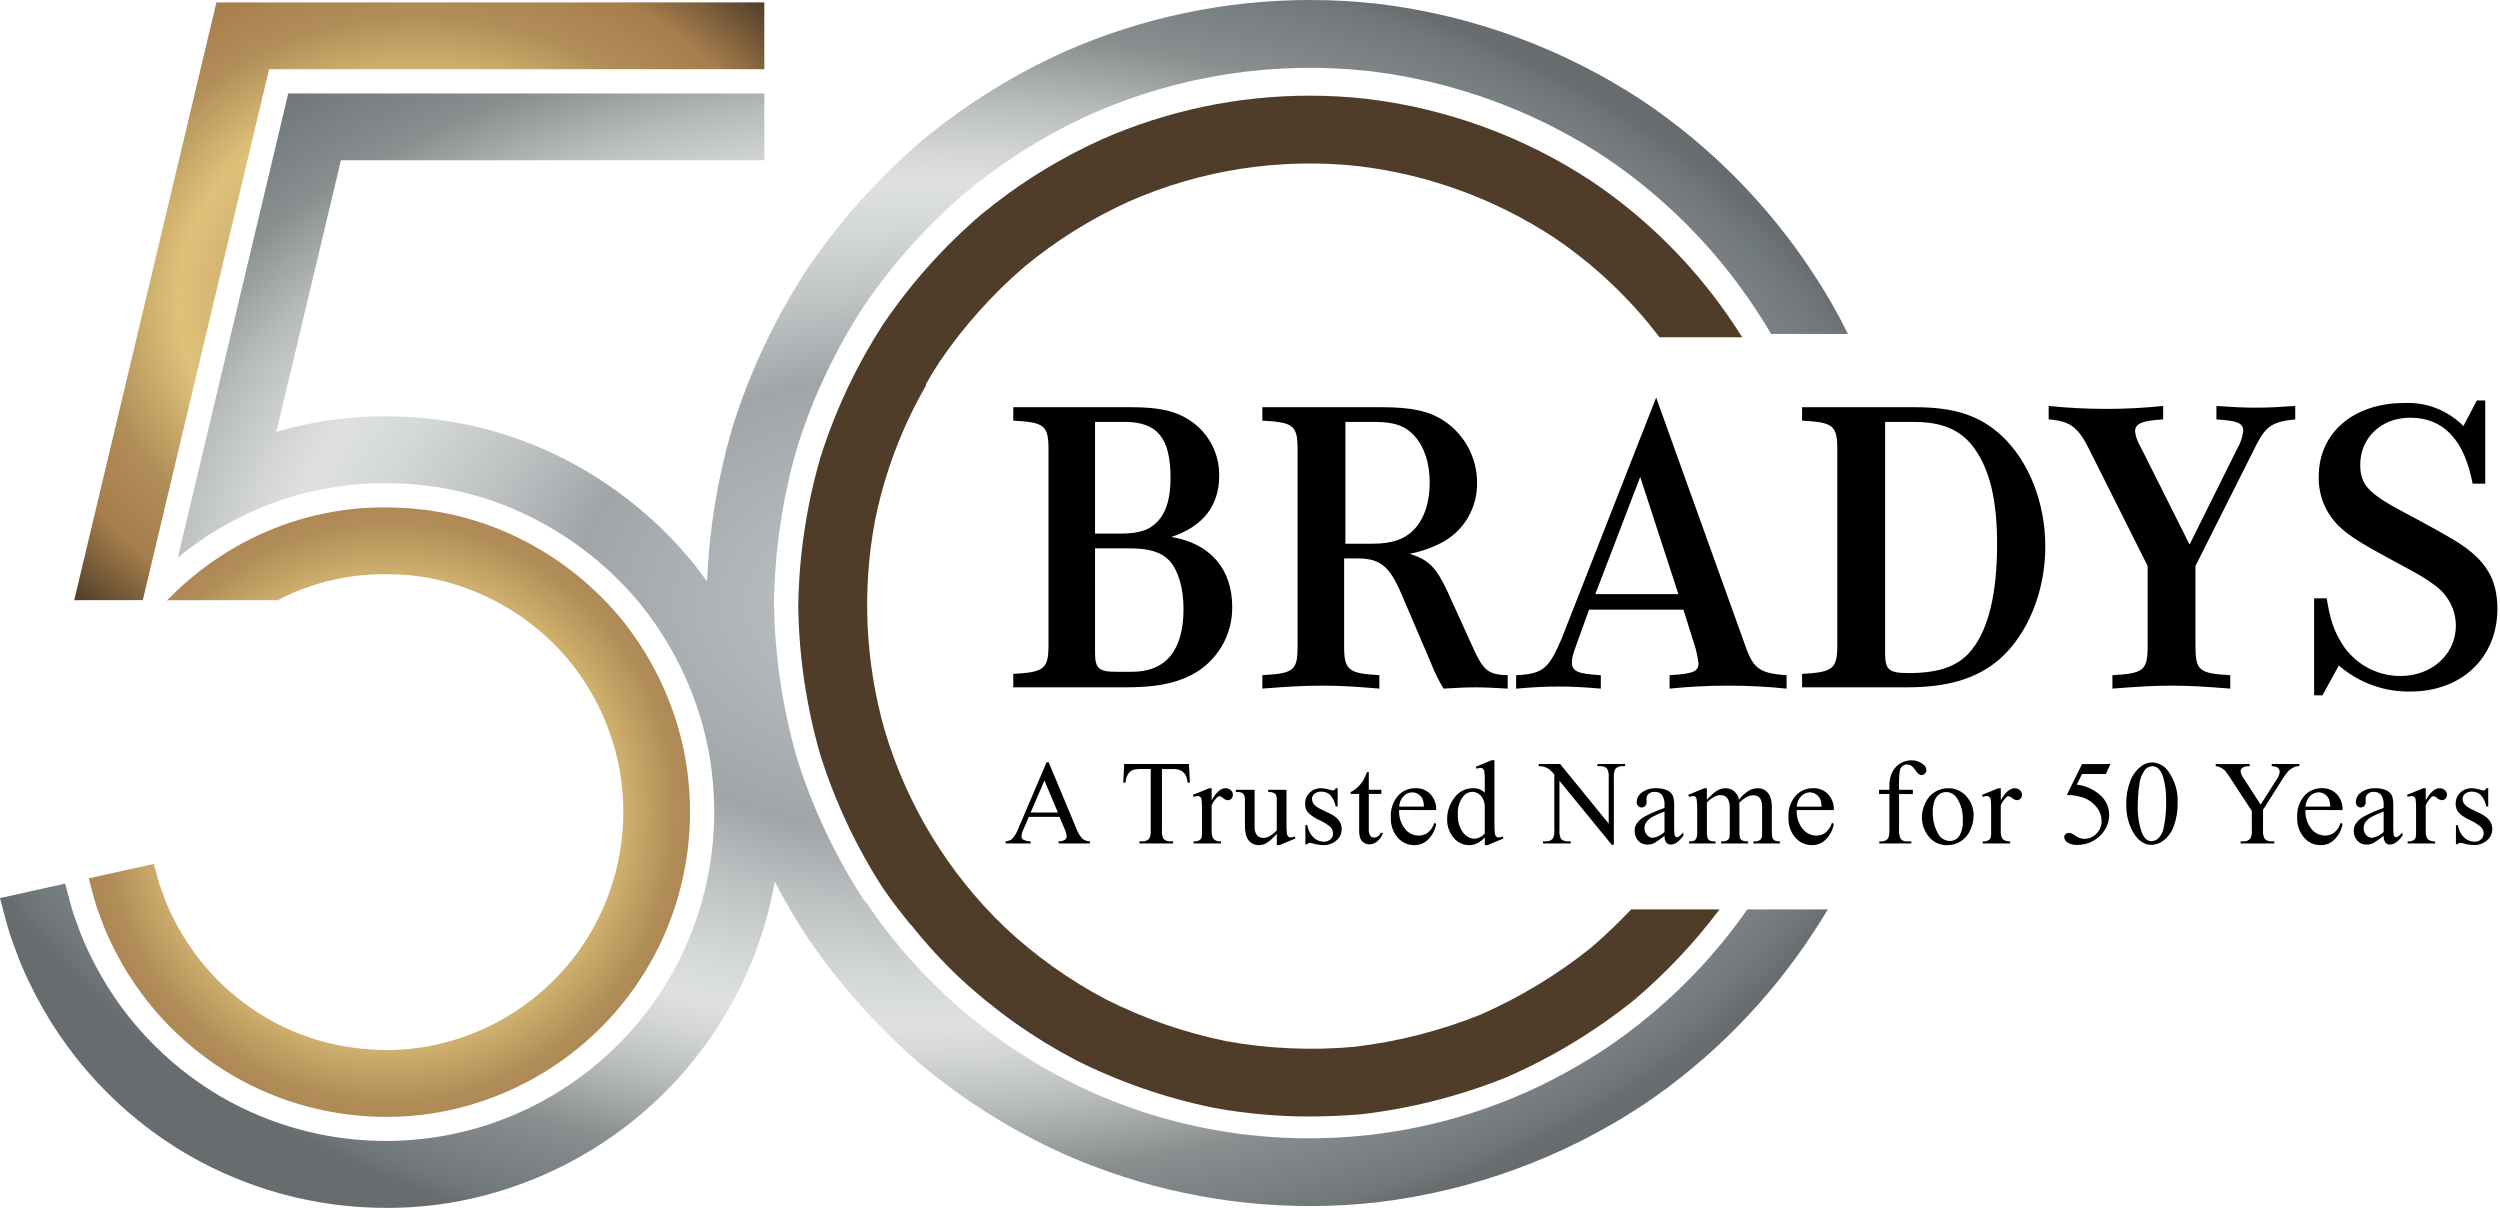 <svg width="178" height="86" viewBox="0 0 178 86" fill="none" xmlns="http://www.w3.org/2000/svg">
<g clip-path="url(#clip0_7011_31795)">
<path d="M164.765 49.507V42.599H165.661C165.9 44.095 166.169 44.903 166.766 45.859C167.211 46.557 167.824 47.131 168.55 47.528C169.276 47.925 170.09 48.133 170.917 48.131C173.155 48.131 174.858 46.576 174.858 44.543C174.853 43.987 174.719 43.441 174.464 42.948C174.21 42.454 173.844 42.027 173.395 41.702C172.768 41.224 172.439 41.014 170.588 40.027C168.139 38.711 167.184 38.114 166.497 37.426C166.037 36.97 165.676 36.424 165.434 35.822C165.193 35.22 165.077 34.575 165.094 33.927C165.094 30.817 167.572 28.694 171.185 28.694C171.963 28.656 172.74 28.783 173.466 29.066C174.191 29.35 174.849 29.783 175.395 30.338L176.351 28.514H176.948V34.435H176.052C175.455 31.296 173.962 29.741 171.603 29.741C169.543 29.741 168.049 31.176 168.049 33.089C168.049 34.495 168.617 35.123 171.095 36.439C173.066 37.485 174.29 38.173 175.007 38.621C177.007 39.907 177.814 41.253 177.814 43.346C177.814 46.815 175.275 49.237 171.632 49.237C169.76 49.274 167.94 48.614 166.526 47.383L165.362 49.506L164.765 49.507ZM154.584 48.819C153.33 48.819 152.344 48.879 150.404 49.029V48.072C152.613 47.952 152.912 47.743 152.912 46.008V40.297L148.791 32.074C147.985 30.429 147.418 29.98 145.865 29.861V28.904C147.224 29.043 148.59 29.113 149.956 29.113C151.312 29.114 152.668 29.044 154.017 28.904V29.861C152.496 29.951 152.016 30.16 152.016 30.728C152.068 31.111 152.201 31.478 152.404 31.806L155.898 38.773L159.302 31.925C159.528 31.54 159.67 31.113 159.72 30.669C159.72 30.131 159.302 29.952 157.809 29.862V28.905C159.093 28.994 159.78 29.025 160.616 29.025C161.452 29.025 162.137 28.994 163.422 28.905V29.862C161.84 30.01 161.332 30.341 160.677 31.626L156.317 40.298V46.01C156.317 47.744 156.586 47.953 158.795 48.073V49.03C156.885 48.879 155.898 48.819 154.584 48.819L154.584 48.819ZM123.054 48.819C121.658 48.818 120.263 48.888 118.874 49.029V48.072C120.546 47.983 120.934 47.803 120.934 47.235C120.891 46.871 120.821 46.511 120.725 46.157L119.859 43.408H113.142L112.276 45.8C111.979 46.638 111.918 46.817 111.918 47.146C111.918 47.803 112.336 47.984 113.978 48.073V49.03C112.575 48.91 111.828 48.881 110.962 48.881C110.097 48.881 109.38 48.911 107.947 49.03V48.073C109.858 47.984 110.276 47.624 111.201 45.441L117.919 28.307L124.309 46.099C124.847 47.623 125.355 47.953 127.206 48.073V49.03C125.826 48.889 124.441 48.818 123.054 48.819L123.054 48.819ZM113.588 42.3H119.501L116.783 33.957L113.588 42.3ZM105.049 48.939C104.393 48.939 103.825 48.969 102.781 49.028C102.428 48.448 102.129 47.838 101.885 47.204L99.733 42.18C98.897 40.266 98.24 39.758 96.598 39.758H95.702V46.008C95.702 47.712 96 47.951 98.21 48.071V49.028C96.388 48.879 95.464 48.819 94.119 48.819C92.805 48.819 91.819 48.879 89.879 49.028V48.071C92.118 47.952 92.388 47.742 92.388 46.008V32.013C92.388 30.279 92.089 30.069 89.879 29.95V28.993H98.359C100.509 28.993 101.763 29.262 102.838 29.98C103.557 30.465 104.146 31.119 104.552 31.886C104.958 32.653 105.17 33.508 105.167 34.376C105.182 35.213 104.974 36.039 104.564 36.77C104.155 37.5 103.559 38.109 102.838 38.532C102.067 38.965 101.229 39.269 100.36 39.43C101.732 39.848 102.271 40.416 103.077 42.151L104.898 46.158C105.615 47.743 105.974 48.042 107.347 48.071V49.029C106.274 48.968 105.737 48.939 105.05 48.939L105.049 48.939ZM95.793 38.712H97.704C99.077 38.712 99.974 38.414 100.631 37.755C101.377 37.008 101.795 35.811 101.795 34.376C101.795 33.001 101.436 31.864 100.75 31.086C100.123 30.339 99.287 30.04 97.883 30.04H95.793V38.712ZM128.308 48.938V47.981C130.518 47.862 130.816 47.623 130.816 45.918V32.013C130.816 30.279 130.519 30.069 128.308 29.95V28.993H136.34C139.177 28.993 140.968 29.591 142.521 31.026C144.462 32.85 145.626 35.782 145.626 38.921C145.626 42.12 144.372 45.171 142.371 46.934C140.76 48.309 138.729 48.938 135.743 48.938L128.308 48.938ZM134.22 46.486C134.22 47.712 134.488 47.922 135.922 47.922C138.101 47.922 139.505 47.413 140.401 46.247C141.595 44.752 142.193 42.21 142.193 38.742C142.193 35.632 141.685 33.449 140.551 31.894C139.625 30.608 138.281 30.04 136.251 30.04H134.22L134.22 46.486ZM72.145 48.938V47.981C74.355 47.862 74.653 47.623 74.653 45.918V32.013C74.653 30.279 74.356 30.069 72.145 29.95V28.993H80.567C82.567 28.993 83.761 29.262 84.836 30.01C85.454 30.443 85.956 31.021 86.299 31.694C86.643 32.366 86.817 33.112 86.807 33.867C86.807 36.022 85.643 37.485 83.403 38.233C86.149 38.681 87.733 40.506 87.733 43.197C87.749 44.202 87.483 45.192 86.966 46.053C86.448 46.915 85.7 47.614 84.806 48.071C83.552 48.699 82.209 48.938 80.088 48.938H72.145ZM77.967 46.486C77.967 47.592 78.236 47.832 79.488 47.832H80.593C83.012 47.832 84.266 46.308 84.266 43.346C84.266 41.88 83.908 40.655 83.281 39.937C82.684 39.309 81.847 39.04 80.355 39.04H77.966L77.967 46.486ZM77.967 37.994H79.729C81.162 37.994 81.909 37.725 82.506 37.036C83.073 36.379 83.342 35.392 83.342 34.017C83.342 31.175 82.386 30.041 80.087 30.041H77.967V37.994Z" fill="black"/>
<path d="M16.633 76.614C12.857 74.417 9.83 71.134 7.943 67.19C7.632 66.565 7.361 65.919 7.134 65.258C6.943 64.778 6.781 64.286 6.652 63.786L6.318 62.539L10.955 61.508C10.955 61.508 11.047 61.846 11.219 62.479C11.316 62.87 11.442 63.253 11.594 63.626C11.769 64.143 11.979 64.646 12.225 65.133C13.698 68.215 16.064 70.781 19.014 72.497C20.972 73.634 23.141 74.358 25.388 74.625C27.903 74.953 30.46 74.697 32.86 73.876C35.426 73.006 37.748 71.536 39.634 69.588C41.58 67.575 42.994 65.107 43.748 62.409C44.502 59.708 44.581 56.863 43.98 54.123C43.379 51.481 42.165 49.017 40.436 46.931C37.005 42.868 32.088 40.914 27.889 40.892C25.071 40.797 22.277 41.431 19.775 42.733H11.939L11.927 42.784L11.887 42.747L11.899 42.735L11.951 42.685C12.072 42.567 12.363 42.284 12.812 41.848C13.707 41.024 14.668 40.277 15.687 39.613C16.387 39.153 17.113 38.736 17.863 38.364C20.799 36.897 24.034 36.13 27.315 36.125C27.543 36.125 27.773 36.129 28.005 36.137C30.909 36.196 33.769 36.849 36.411 38.058C39.359 39.412 41.975 41.397 44.074 43.873C46.294 46.544 47.851 49.703 48.618 53.093C49.389 56.599 49.287 60.241 48.322 63.698C47.354 67.155 45.542 70.317 43.049 72.897C40.634 75.393 37.659 77.276 34.371 78.389C32.17 79.143 29.859 79.525 27.532 79.52C23.707 79.528 19.947 78.526 16.633 76.614Z" fill="url(#paint0_radial_7011_31795)"/>
<path d="M5.285 42.732L12.736 11.41L13.869 6.651L14.277 4.928L15.41 0.169H54.419V4.928H19.162L18.752 6.651L17.62 11.41L12.212 34.141L10.487 41.39L10.169 42.731L5.285 42.732Z" fill="url(#paint1_radial_7011_31795)"/>
<path d="M13.385 82.222C8.485 79.372 4.555 75.111 2.106 69.993C1.704 69.178 1.352 68.339 1.053 67.481C0.809 66.855 0.601 66.216 0.429 65.566C0.15 64.508 0 63.944 0 63.944L4.638 62.913C4.638 62.913 4.763 63.382 4.997 64.259C5.137 64.799 5.311 65.331 5.516 65.849C5.763 66.563 6.055 67.26 6.39 67.936C8.426 72.191 11.693 75.735 15.768 78.105C18.644 79.762 21.838 80.789 25.14 81.119C28.441 81.449 31.775 81.075 34.921 80.02C38.471 78.819 41.682 76.787 44.289 74.092C46.98 71.307 48.936 67.894 49.981 64.162C51.023 60.431 51.133 56.501 50.3 52.718C49.472 49.059 47.791 45.648 45.393 42.764C43.129 40.091 40.306 37.949 37.123 36.488C34.271 35.184 31.183 34.478 28.048 34.413C24.727 34.309 21.424 34.933 18.369 36.242C17.107 36.773 15.895 37.418 14.748 38.168C14.026 38.642 13.329 39.154 12.661 39.703L14.269 32.941L19.391 11.412L20.523 6.653H54.42V11.412H24.275L19.675 30.75C22.429 29.937 25.294 29.567 28.164 29.654C31.937 29.735 35.654 30.585 39.087 32.154C42.915 33.909 46.31 36.486 49.031 39.703C49.487 40.245 49.923 40.808 50.34 41.391C50.494 37.696 51.096 34.033 52.132 30.483C53.379 26.488 55.169 22.683 57.453 19.178C59.759 15.772 62.511 12.692 65.636 10.021C68.725 7.457 72.147 5.323 75.807 3.676C81.318 1.248 87.274 -0.003 93.295 0C94.879 -2.87606e-05 96.463 0.088 98.037 0.264C104.82 1.068 111.321 3.45 117.021 7.219C121.799 10.441 125.89 14.582 129.056 19.402C129.99 20.803 130.831 22.265 131.573 23.777H126.102C125.766 23.203 125.414 22.627 125.026 22.05C122.215 17.77 118.583 14.093 114.341 11.23C112.113 9.755 109.737 8.517 107.252 7.536C107.164 7.502 107.075 7.467 106.987 7.433C106.784 7.355 106.582 7.276 106.377 7.201C106.217 7.142 106.056 7.085 105.895 7.029C105.734 6.972 105.578 6.914 105.418 6.86C105.134 6.764 104.849 6.671 104.564 6.582C104.282 6.493 103.996 6.409 103.709 6.326L103.606 6.295C101.606 5.722 99.564 5.309 97.499 5.061C90.769 4.318 83.963 5.362 77.764 8.087C74.516 9.551 71.48 11.445 68.736 13.718C65.963 16.094 63.52 18.828 61.469 21.85C59.446 24.963 57.858 28.338 56.748 31.882C55.712 35.477 55.161 39.195 55.109 42.937C55.161 46.678 55.712 50.397 56.748 53.992C57.858 57.535 59.447 60.909 61.469 64.022C61.529 64.101 61.593 64.176 61.663 64.247C65.642 70.148 71.188 74.819 77.674 77.734C77.706 77.752 77.742 77.774 77.764 77.784C77.968 77.874 78.174 77.957 78.379 78.044L78.432 78.066C78.694 78.177 78.956 78.285 79.22 78.388C79.53 78.512 79.842 78.631 80.155 78.745C80.201 78.761 80.246 78.777 80.291 78.793C84.434 80.289 88.805 81.052 93.21 81.048C93.421 81.048 93.632 81.043 93.843 81.04H93.877C94.247 81.033 94.615 81.022 94.983 81.006C95.027 81.004 95.071 81.003 95.115 81.001C95.469 80.984 95.821 80.961 96.173 80.934C96.378 80.919 96.581 80.897 96.786 80.88C96.927 80.866 97.068 80.854 97.209 80.839C97.305 80.829 97.402 80.822 97.499 80.812C97.588 80.801 97.675 80.787 97.763 80.775C103.235 80.123 108.497 78.28 113.183 75.377C113.576 75.136 113.964 74.894 114.342 74.641C115.378 73.945 116.38 73.197 117.341 72.401C120.034 70.184 122.412 67.61 124.409 64.749H130.141C129.801 65.321 129.443 65.895 129.058 66.469C125.893 71.288 121.802 75.43 117.023 78.651C111.323 82.421 104.822 84.802 98.039 85.606C96.464 85.783 94.88 85.871 93.296 85.871C87.275 85.875 81.32 84.623 75.809 82.195C72.149 80.549 68.728 78.414 65.638 75.851C62.514 73.179 59.761 70.099 57.456 66.693C56.62 65.425 55.854 64.113 55.161 62.761C55.001 63.664 54.8 64.56 54.557 65.448C53.3 69.939 50.945 74.046 47.707 77.398C44.572 80.642 40.707 83.088 36.436 84.532C33.575 85.51 30.572 86.007 27.549 86.001C22.578 86.012 17.692 84.709 13.385 82.222Z" fill="url(#paint2_radial_7011_31795)"/>
<path d="M86.362 78.864C82.951 78.166 79.647 77.017 76.537 75.448C73.529 73.864 70.747 71.884 68.264 69.561C67.047 68.404 65.912 67.163 64.868 65.848C64.865 65.853 64.861 65.857 64.857 65.863C64.18 65.027 63.516 64.181 62.903 63.29C60.975 60.32 59.46 57.101 58.399 53.721C57.412 50.29 56.886 46.742 56.835 43.172C56.886 39.602 57.412 36.054 58.399 32.623C59.46 29.244 60.975 26.025 62.903 23.055C64.862 20.172 67.194 17.562 69.839 15.294C72.458 13.126 75.355 11.319 78.453 9.921C83.125 7.867 88.172 6.808 93.274 6.812C94.614 6.812 95.952 6.886 97.284 7.035C103.024 7.721 108.525 9.736 113.353 12.921C117.401 15.653 120.867 19.163 123.551 23.247C123.723 23.503 123.878 23.759 124.04 24.014H118.157C116.064 21.261 113.536 18.868 110.672 16.931C106.486 14.176 101.719 12.431 96.745 11.831C91.175 11.219 85.542 12.082 80.409 14.334C77.723 15.548 75.211 17.115 72.937 18.992C70.645 20.964 68.621 23.229 66.917 25.729C66.563 26.267 66.23 26.819 65.911 27.38L65.936 27.44C64.206 30.436 62.977 33.695 62.297 37.088C61.373 42.019 61.603 47.097 62.97 51.924C64.554 57.306 67.522 62.179 71.575 66.053C73.729 68.067 76.141 69.784 78.748 71.16C81.449 72.518 84.316 73.515 87.276 74.126C90.293 74.672 93.368 74.809 96.422 74.534C99.493 74.171 102.503 73.406 105.376 72.259C108.21 71.017 110.868 69.409 113.284 67.475C114.283 66.616 115.236 65.706 116.141 64.748H122.433C120.651 67.118 118.612 69.281 116.352 71.199C113.572 73.434 110.506 75.288 107.236 76.712C103.927 78.042 100.456 78.924 96.914 79.336C95.7 79.439 94.485 79.491 93.268 79.493C90.952 79.5 88.64 79.289 86.362 78.864Z" fill="url(#paint3_radial_7011_31795)"/>
<path d="M75.439 58.163H73.251L72.869 59.054C72.792 59.209 72.744 59.376 72.727 59.548C72.728 59.593 72.74 59.637 72.761 59.677C72.783 59.716 72.813 59.75 72.85 59.776C73.013 59.863 73.196 59.907 73.381 59.903V60.057H71.602V59.903C71.766 59.889 71.924 59.833 72.06 59.74C72.266 59.5 72.426 59.224 72.531 58.926L74.519 54.27H74.664L76.631 58.977C76.724 59.249 76.871 59.499 77.063 59.713C77.217 59.835 77.407 59.902 77.603 59.903V60.057H75.373V59.903C75.532 59.91 75.691 59.871 75.829 59.791C75.866 59.764 75.896 59.729 75.916 59.689C75.937 59.648 75.948 59.603 75.948 59.558C75.927 59.356 75.87 59.16 75.781 58.978L75.439 58.163ZM75.323 57.854L74.364 55.568L73.381 57.854L75.323 57.854ZM84.656 54.398L84.718 55.725H84.56C84.545 55.553 84.503 55.385 84.435 55.227C84.359 55.076 84.239 54.952 84.091 54.87C83.915 54.787 83.721 54.747 83.526 54.756H82.731V59.077C82.704 59.3 82.743 59.526 82.842 59.728C82.906 59.79 82.983 59.838 83.067 59.868C83.151 59.899 83.24 59.911 83.329 59.903H83.525V60.057H81.13V59.903H81.33C81.426 59.913 81.523 59.898 81.612 59.86C81.701 59.822 81.779 59.762 81.839 59.686C81.919 59.493 81.951 59.284 81.931 59.077V54.754H81.251C81.062 54.745 80.872 54.765 80.689 54.812C80.536 54.872 80.406 54.978 80.318 55.117C80.205 55.3 80.141 55.511 80.135 55.726H79.976L80.043 54.399L84.656 54.398ZM86.27 56.121V56.981C86.59 56.408 86.917 56.121 87.253 56.121C87.393 56.117 87.529 56.167 87.632 56.261C87.679 56.301 87.716 56.351 87.742 56.407C87.767 56.462 87.781 56.523 87.781 56.584C87.782 56.636 87.774 56.686 87.756 56.734C87.737 56.782 87.71 56.825 87.674 56.862C87.641 56.898 87.601 56.926 87.556 56.946C87.512 56.965 87.463 56.974 87.415 56.974C87.293 56.963 87.177 56.913 87.087 56.83C87.013 56.757 86.92 56.707 86.819 56.686C86.756 56.692 86.698 56.722 86.656 56.77C86.496 56.934 86.365 57.124 86.269 57.333V59.166C86.26 59.33 86.287 59.493 86.348 59.646C86.39 59.727 86.458 59.793 86.54 59.833C86.664 59.89 86.8 59.915 86.936 59.908V60.057H84.982V59.909C85.132 59.919 85.282 59.887 85.416 59.817C85.489 59.767 85.541 59.691 85.561 59.604C85.581 59.47 85.588 59.335 85.582 59.2V57.717C85.59 57.451 85.581 57.186 85.555 56.922C85.544 56.85 85.509 56.784 85.455 56.736C85.403 56.696 85.339 56.674 85.274 56.676C85.174 56.679 85.075 56.7 84.982 56.739L84.941 56.59L86.095 56.123L86.27 56.121ZM91.597 56.233V58.549C91.588 58.82 91.599 59.091 91.628 59.36C91.638 59.438 91.673 59.511 91.728 59.567C91.773 59.605 91.83 59.626 91.888 59.625C91.989 59.622 92.089 59.598 92.18 59.554L92.238 59.7L91.097 60.174H90.909V59.365C90.693 59.624 90.441 59.85 90.16 60.037C89.993 60.127 89.805 60.175 89.614 60.175C89.413 60.179 89.216 60.113 89.058 59.989C88.902 59.867 88.788 59.7 88.731 59.511C88.66 59.241 88.63 58.963 88.639 58.684V56.978C88.648 56.85 88.628 56.721 88.58 56.602C88.54 56.532 88.48 56.476 88.407 56.441C88.274 56.395 88.133 56.378 87.993 56.389V56.235H89.328V58.794C89.296 59.043 89.362 59.295 89.514 59.495C89.636 59.606 89.797 59.666 89.962 59.662C90.104 59.656 90.243 59.618 90.368 59.551C90.569 59.437 90.751 59.291 90.907 59.121V56.953C90.926 56.797 90.885 56.639 90.791 56.513C90.645 56.417 90.471 56.373 90.297 56.39V56.235L91.597 56.233ZM95.24 56.121V57.422H95.103C95.047 57.111 94.907 56.822 94.696 56.587C94.522 56.436 94.296 56.356 94.066 56.364C93.895 56.356 93.727 56.411 93.595 56.519C93.541 56.559 93.497 56.611 93.466 56.67C93.435 56.729 93.418 56.794 93.415 56.861C93.412 57.006 93.459 57.148 93.549 57.262C93.695 57.419 93.874 57.543 94.074 57.625L94.682 57.922C95.246 58.197 95.528 58.56 95.528 59.011C95.533 59.173 95.5 59.334 95.432 59.48C95.363 59.627 95.261 59.755 95.134 59.855C94.887 60.062 94.575 60.175 94.253 60.174C93.982 60.168 93.713 60.126 93.453 60.049C93.38 60.025 93.305 60.011 93.228 60.007C93.195 60.009 93.164 60.02 93.138 60.039C93.111 60.058 93.091 60.085 93.08 60.116H92.942V58.751H93.08C93.129 59.086 93.285 59.395 93.525 59.632C93.724 59.822 93.988 59.928 94.263 59.929C94.434 59.936 94.602 59.875 94.73 59.76C94.788 59.709 94.834 59.646 94.865 59.576C94.896 59.505 94.912 59.429 94.911 59.352C94.913 59.261 94.896 59.172 94.861 59.089C94.826 59.005 94.774 58.93 94.709 58.868C94.463 58.667 94.192 58.501 93.903 58.372C93.605 58.246 93.336 58.061 93.111 57.828C92.982 57.655 92.915 57.443 92.924 57.227C92.92 57.081 92.947 56.935 93.003 56.799C93.058 56.663 93.141 56.54 93.247 56.438C93.358 56.332 93.489 56.249 93.632 56.195C93.776 56.14 93.929 56.115 94.082 56.121C94.268 56.127 94.451 56.159 94.628 56.217C94.72 56.248 94.815 56.269 94.911 56.279C94.948 56.282 94.985 56.271 95.016 56.25C95.053 56.213 95.083 56.169 95.103 56.121L95.24 56.121ZM97.459 54.978V56.234H98.349V56.528H97.459V59.006C97.441 59.18 97.478 59.355 97.565 59.507C97.597 59.548 97.639 59.581 97.686 59.604C97.734 59.626 97.785 59.637 97.838 59.636C97.933 59.635 98.026 59.605 98.105 59.551C98.195 59.488 98.265 59.401 98.305 59.298H98.467C98.392 59.539 98.248 59.753 98.055 59.914C97.9 60.042 97.707 60.115 97.506 60.12C97.374 60.119 97.245 60.082 97.131 60.014C97.01 59.944 96.915 59.837 96.86 59.709C96.792 59.513 96.762 59.305 96.773 59.098V56.528H96.167V56.39C96.34 56.315 96.499 56.21 96.635 56.079C96.801 55.926 96.945 55.751 97.062 55.559C97.165 55.372 97.254 55.178 97.329 54.979L97.459 54.978ZM99.619 57.674C99.588 58.155 99.735 58.63 100.031 59.009C100.148 59.158 100.296 59.279 100.466 59.363C100.635 59.446 100.822 59.491 101.01 59.492C101.244 59.498 101.473 59.426 101.662 59.288C101.88 59.101 102.041 58.856 102.126 58.582L102.255 58.665C102.193 59.055 102.016 59.417 101.747 59.706C101.616 59.856 101.455 59.976 101.273 60.057C101.091 60.138 100.893 60.178 100.694 60.174C100.471 60.176 100.25 60.128 100.046 60.036C99.843 59.943 99.662 59.807 99.517 59.638C99.175 59.238 99 58.722 99.027 58.196C98.993 57.641 99.173 57.094 99.529 56.667C99.687 56.489 99.882 56.348 100.099 56.254C100.317 56.159 100.553 56.113 100.79 56.118C100.986 56.112 101.181 56.146 101.362 56.219C101.543 56.292 101.708 56.402 101.845 56.542C101.985 56.694 102.094 56.872 102.164 57.067C102.235 57.261 102.266 57.468 102.255 57.675L99.619 57.674ZM99.619 57.432H101.386C101.384 57.256 101.355 57.081 101.298 56.914C101.233 56.764 101.125 56.636 100.987 56.547C100.86 56.462 100.71 56.417 100.556 56.416C100.44 56.417 100.326 56.441 100.219 56.487C100.113 56.534 100.017 56.601 99.938 56.685C99.745 56.888 99.632 57.153 99.619 57.433V57.432ZM105.716 59.627C105.561 59.799 105.376 59.941 105.171 60.047C104.991 60.132 104.794 60.176 104.596 60.175C104.386 60.173 104.18 60.125 103.991 60.035C103.803 59.944 103.636 59.813 103.504 59.651C103.184 59.278 103.017 58.797 103.037 58.305C103.036 57.76 103.218 57.23 103.554 56.801C103.703 56.587 103.902 56.413 104.134 56.294C104.366 56.176 104.623 56.115 104.883 56.119C105.036 56.114 105.189 56.14 105.332 56.195C105.476 56.25 105.606 56.334 105.716 56.44V55.734C105.725 55.466 105.714 55.197 105.685 54.929C105.676 54.852 105.642 54.78 105.587 54.725C105.54 54.688 105.481 54.669 105.421 54.671C105.322 54.676 105.225 54.699 105.133 54.737L105.079 54.591L106.217 54.124H106.404V58.543C106.395 58.816 106.406 59.09 106.435 59.363C106.445 59.441 106.48 59.513 106.535 59.569C106.58 59.608 106.637 59.628 106.696 59.627C106.799 59.621 106.9 59.597 106.996 59.557L107.042 59.703L105.908 60.174H105.716V59.627ZM105.716 59.336V57.366C105.703 57.185 105.652 57.009 105.568 56.849C105.493 56.702 105.378 56.58 105.237 56.496C105.116 56.422 104.977 56.38 104.835 56.377C104.708 56.38 104.584 56.411 104.47 56.468C104.357 56.525 104.258 56.607 104.18 56.707C103.903 57.069 103.768 57.521 103.8 57.977C103.769 58.437 103.899 58.893 104.166 59.268C104.259 59.401 104.381 59.51 104.522 59.588C104.664 59.666 104.821 59.71 104.983 59.717C105.125 59.708 105.264 59.67 105.39 59.604C105.516 59.539 105.628 59.447 105.716 59.336ZM109.553 54.399H111.085L114.54 58.642V55.38C114.567 55.156 114.526 54.929 114.423 54.728C114.359 54.666 114.283 54.617 114.199 54.587C114.114 54.557 114.025 54.545 113.936 54.553H113.74V54.399H115.706V54.553H115.506C115.41 54.544 115.313 54.559 115.224 54.596C115.135 54.634 115.057 54.694 114.998 54.77C114.918 54.963 114.886 55.172 114.906 55.38V60.149H114.758L111.033 55.592V59.077C111.006 59.3 111.045 59.526 111.144 59.727C111.208 59.79 111.285 59.838 111.369 59.868C111.453 59.898 111.542 59.91 111.632 59.903H111.831V60.057H109.865V59.903H110.061C110.158 59.913 110.256 59.898 110.346 59.86C110.435 59.822 110.514 59.762 110.574 59.686C110.655 59.493 110.686 59.284 110.666 59.077V55.142C110.555 55.003 110.43 54.875 110.293 54.762C110.178 54.687 110.053 54.629 109.92 54.591C109.801 54.562 109.677 54.549 109.554 54.554L109.553 54.399ZM118.513 59.506C118.281 59.699 118.034 59.875 117.776 60.032C117.626 60.102 117.462 60.137 117.297 60.137C117.175 60.14 117.054 60.118 116.941 60.071C116.829 60.025 116.728 59.954 116.644 59.865C116.468 59.671 116.376 59.414 116.388 59.152C116.384 58.982 116.427 58.815 116.513 58.669C116.664 58.445 116.868 58.262 117.107 58.135C117.558 57.893 118.028 57.689 118.513 57.526V57.377C118.541 57.103 118.477 56.827 118.331 56.593C118.265 56.52 118.183 56.463 118.092 56.426C118.001 56.389 117.902 56.373 117.804 56.38C117.652 56.372 117.503 56.423 117.387 56.522C117.339 56.561 117.299 56.611 117.272 56.667C117.245 56.723 117.23 56.785 117.229 56.847L117.237 57.089C117.244 57.197 117.209 57.304 117.139 57.386C117.106 57.421 117.067 57.448 117.022 57.466C116.978 57.484 116.931 57.493 116.883 57.491C116.835 57.492 116.788 57.483 116.745 57.464C116.701 57.446 116.662 57.418 116.631 57.382C116.562 57.299 116.527 57.193 116.533 57.085C116.54 56.954 116.576 56.827 116.64 56.713C116.703 56.598 116.792 56.5 116.9 56.426C117.197 56.209 117.561 56.102 117.929 56.125C118.216 56.114 118.502 56.173 118.762 56.296C118.927 56.384 119.056 56.527 119.125 56.701C119.189 56.94 119.214 57.188 119.199 57.435V58.733C119.193 58.956 119.2 59.18 119.22 59.402C119.224 59.463 119.248 59.521 119.288 59.567C119.319 59.594 119.358 59.609 119.399 59.609C119.44 59.609 119.48 59.599 119.516 59.579C119.637 59.488 119.75 59.386 119.854 59.275V59.508C119.544 59.924 119.247 60.132 118.964 60.132C118.902 60.134 118.841 60.123 118.785 60.098C118.729 60.074 118.679 60.037 118.639 59.99C118.545 59.847 118.501 59.677 118.514 59.507L118.513 59.506ZM118.513 59.235V57.779C118.236 57.883 117.965 58.001 117.701 58.134C117.518 58.226 117.357 58.357 117.23 58.518C117.138 58.645 117.088 58.798 117.088 58.956C117.082 59.139 117.146 59.317 117.268 59.454C117.318 59.516 117.381 59.565 117.452 59.599C117.523 59.633 117.601 59.651 117.68 59.652C117.995 59.605 118.287 59.459 118.514 59.236L118.513 59.235ZM121.528 56.936C121.806 56.658 121.97 56.498 122.02 56.456C122.14 56.353 122.277 56.27 122.424 56.21C122.56 56.153 122.705 56.123 122.853 56.122C123.077 56.117 123.295 56.191 123.469 56.331C123.651 56.486 123.773 56.7 123.815 56.936C124.017 56.676 124.262 56.454 124.54 56.279C124.727 56.177 124.936 56.123 125.149 56.122C125.34 56.119 125.528 56.173 125.688 56.279C125.862 56.406 125.993 56.585 126.061 56.79C126.134 57.036 126.165 57.293 126.153 57.549V59.194C126.143 59.36 126.162 59.526 126.207 59.686C126.241 59.753 126.295 59.808 126.362 59.842C126.477 59.893 126.602 59.916 126.728 59.907V60.057H124.845V59.909H124.924C125.058 59.917 125.192 59.883 125.307 59.813C125.377 59.76 125.425 59.685 125.445 59.6C125.461 59.466 125.466 59.331 125.461 59.195V57.549C125.478 57.324 125.44 57.098 125.35 56.89C125.296 56.803 125.219 56.731 125.128 56.684C125.036 56.637 124.933 56.616 124.831 56.623C124.676 56.625 124.523 56.663 124.386 56.735C124.187 56.845 124.006 56.984 123.846 57.145L123.838 57.192L123.846 57.371V59.195C123.835 59.359 123.85 59.523 123.89 59.683C123.925 59.753 123.983 59.81 124.055 59.843C124.186 59.896 124.327 59.918 124.467 59.908V60.057H122.538V59.909C122.687 59.921 122.837 59.896 122.973 59.834C123.054 59.782 123.113 59.702 123.138 59.609C123.158 59.473 123.165 59.334 123.159 59.196V57.549C123.177 57.317 123.129 57.084 123.021 56.878C122.966 56.793 122.89 56.723 122.8 56.677C122.71 56.63 122.61 56.607 122.509 56.611C122.353 56.612 122.199 56.654 122.064 56.732C121.86 56.833 121.679 56.973 121.531 57.145V59.194C121.519 59.358 121.537 59.523 121.582 59.682C121.614 59.754 121.668 59.813 121.737 59.851C121.869 59.899 122.009 59.919 122.149 59.909V60.057H120.262V59.909C120.387 59.917 120.512 59.898 120.628 59.852C120.7 59.812 120.756 59.749 120.787 59.673C120.833 59.518 120.851 59.356 120.841 59.195V57.733C120.849 57.462 120.837 57.19 120.804 56.92C120.795 56.848 120.762 56.781 120.712 56.73C120.663 56.693 120.603 56.674 120.541 56.678C120.445 56.682 120.351 56.703 120.262 56.74L120.2 56.592L121.35 56.124H121.529L121.528 56.936ZM127.929 57.675C127.899 58.155 128.046 58.631 128.342 59.01C128.459 59.159 128.607 59.28 128.777 59.363C128.946 59.447 129.132 59.491 129.321 59.493C129.555 59.498 129.785 59.425 129.973 59.286C130.192 59.1 130.353 58.855 130.438 58.581L130.567 58.664C130.504 59.054 130.327 59.416 130.059 59.704C129.928 59.855 129.766 59.976 129.584 60.057C129.402 60.138 129.205 60.178 129.005 60.174C128.782 60.176 128.561 60.128 128.358 60.036C128.155 59.943 127.974 59.807 127.828 59.638C127.486 59.238 127.311 58.722 127.338 58.196C127.305 57.641 127.484 57.094 127.84 56.667C127.998 56.489 128.193 56.348 128.411 56.254C128.629 56.159 128.864 56.113 129.102 56.118C129.297 56.112 129.492 56.146 129.673 56.219C129.855 56.292 130.019 56.402 130.156 56.542C130.296 56.694 130.405 56.872 130.476 57.066C130.547 57.261 130.578 57.468 130.568 57.675H127.929ZM127.929 57.433H129.696C129.695 57.257 129.665 57.082 129.609 56.915C129.544 56.765 129.436 56.637 129.298 56.548C129.171 56.462 129.021 56.416 128.867 56.415C128.751 56.415 128.636 56.44 128.53 56.486C128.424 56.532 128.328 56.599 128.248 56.684C128.056 56.887 127.942 57.153 127.929 57.433ZM135.212 56.535V59.047C135.186 59.279 135.227 59.514 135.329 59.723C135.379 59.783 135.443 59.831 135.514 59.863C135.586 59.895 135.664 59.91 135.742 59.907H136.088V60.057H133.809V59.909H133.979C134.086 59.91 134.192 59.881 134.283 59.825C134.371 59.775 134.438 59.695 134.473 59.6C134.517 59.42 134.535 59.234 134.525 59.049V56.535H133.783V56.235H134.525V55.984C134.515 55.652 134.578 55.322 134.708 55.017C134.829 54.753 135.024 54.531 135.268 54.376C135.521 54.213 135.816 54.128 136.116 54.132C136.409 54.132 136.692 54.232 136.92 54.416C136.991 54.462 137.05 54.524 137.092 54.597C137.134 54.67 137.158 54.753 137.162 54.837C137.16 54.882 137.15 54.925 137.131 54.966C137.113 55.007 137.086 55.043 137.053 55.073C137.024 55.107 136.988 55.134 136.948 55.153C136.908 55.172 136.865 55.183 136.82 55.184C136.747 55.182 136.677 55.158 136.618 55.116C136.514 55.033 136.426 54.932 136.358 54.819C136.285 54.698 136.189 54.594 136.075 54.512C135.988 54.459 135.889 54.432 135.787 54.433C135.67 54.429 135.556 54.465 135.462 54.535C135.365 54.617 135.297 54.728 135.27 54.852C135.217 55.219 135.197 55.59 135.212 55.96V56.236H136.195V56.536L135.212 56.535ZM138.685 56.122C138.953 56.114 139.218 56.169 139.46 56.284C139.702 56.399 139.913 56.569 140.077 56.781C140.371 57.148 140.528 57.605 140.522 58.075C140.518 58.435 140.434 58.791 140.276 59.115C140.134 59.441 139.899 59.717 139.6 59.909C139.312 60.087 138.978 60.18 138.639 60.176C138.372 60.184 138.107 60.125 137.867 60.005C137.628 59.885 137.422 59.707 137.269 59.487C136.987 59.113 136.836 58.656 136.839 58.187C136.842 57.823 136.931 57.465 137.099 57.142C137.247 56.824 137.485 56.557 137.784 56.374C138.057 56.21 138.368 56.123 138.686 56.123L138.685 56.122ZM138.556 56.394C138.398 56.396 138.245 56.442 138.111 56.525C137.944 56.635 137.817 56.797 137.751 56.986C137.65 57.257 137.603 57.545 137.613 57.833C137.6 58.334 137.715 58.829 137.947 59.273C138.019 59.447 138.14 59.596 138.295 59.703C138.449 59.81 138.631 59.871 138.819 59.878C138.949 59.88 139.077 59.85 139.193 59.792C139.309 59.734 139.41 59.649 139.487 59.544C139.693 59.199 139.785 58.797 139.749 58.396C139.781 57.829 139.628 57.266 139.312 56.794C139.229 56.67 139.116 56.569 138.984 56.499C138.853 56.429 138.706 56.393 138.556 56.394L138.556 56.394ZM142.458 56.122V56.982C142.778 56.409 143.105 56.122 143.441 56.122C143.581 56.117 143.717 56.167 143.82 56.262C143.867 56.302 143.904 56.352 143.93 56.407C143.955 56.463 143.968 56.524 143.969 56.585C143.97 56.636 143.961 56.687 143.942 56.734C143.924 56.781 143.896 56.824 143.86 56.861C143.827 56.896 143.787 56.925 143.742 56.944C143.698 56.963 143.649 56.973 143.601 56.972C143.479 56.962 143.364 56.911 143.273 56.828C143.2 56.755 143.106 56.706 143.005 56.684C142.942 56.691 142.884 56.721 142.842 56.768C142.682 56.932 142.551 57.123 142.455 57.331V59.166C142.446 59.33 142.473 59.493 142.534 59.646C142.576 59.727 142.644 59.793 142.726 59.833C142.85 59.89 142.986 59.915 143.122 59.908V60.057H141.168V59.909C141.318 59.919 141.468 59.887 141.601 59.817C141.674 59.767 141.726 59.691 141.747 59.604C141.766 59.47 141.773 59.335 141.768 59.2V57.717C141.776 57.451 141.767 57.186 141.74 56.922C141.73 56.85 141.694 56.784 141.64 56.736C141.588 56.696 141.524 56.675 141.459 56.678C141.359 56.681 141.26 56.702 141.167 56.74L141.126 56.592L142.28 56.124L142.458 56.122ZM150.264 54.399L149.939 55.108H148.239L147.868 55.868C148.527 55.939 149.143 56.228 149.619 56.69C149.796 56.863 149.936 57.071 150.032 57.301C150.127 57.53 150.175 57.776 150.173 58.025C150.175 58.311 150.113 58.593 149.991 58.851C149.879 59.093 149.725 59.312 149.535 59.498C149.355 59.674 149.149 59.819 148.923 59.928C148.616 60.078 148.28 60.157 147.939 60.158C147.681 60.178 147.423 60.117 147.201 59.983C147.135 59.943 147.079 59.887 147.039 59.821C146.999 59.754 146.975 59.679 146.97 59.601C146.971 59.562 146.979 59.523 146.996 59.487C147.012 59.452 147.036 59.42 147.066 59.395C147.132 59.334 147.218 59.302 147.308 59.305C147.372 59.304 147.437 59.315 147.497 59.339C147.595 59.387 147.687 59.444 147.774 59.509C147.958 59.646 148.179 59.721 148.408 59.726C148.568 59.727 148.727 59.694 148.874 59.63C149.021 59.567 149.154 59.474 149.264 59.357C149.383 59.241 149.478 59.101 149.541 58.947C149.605 58.792 149.636 58.627 149.634 58.46C149.632 58.113 149.517 57.776 149.305 57.502C149.07 57.195 148.756 56.957 148.396 56.816C147.999 56.673 147.581 56.6 147.159 56.599L148.242 54.4L150.264 54.399ZM151.391 57.26C151.377 56.69 151.477 56.124 151.683 55.593C151.838 55.18 152.107 54.819 152.458 54.552C152.681 54.381 152.952 54.286 153.233 54.281C153.466 54.291 153.693 54.357 153.896 54.472C154.099 54.588 154.272 54.75 154.4 54.945C154.861 55.593 155.089 56.379 155.046 57.174C155.061 57.745 154.964 58.312 154.762 58.846C154.621 59.241 154.37 59.588 154.04 59.846C153.796 60.035 153.5 60.144 153.192 60.157C152.653 60.157 152.204 59.838 151.846 59.201C151.529 58.605 151.373 57.937 151.393 57.262L151.391 57.26ZM152.207 57.364C152.187 58.012 152.284 58.658 152.495 59.271C152.653 59.686 152.889 59.893 153.203 59.893C153.378 59.883 153.543 59.811 153.67 59.69C153.858 59.507 153.986 59.27 154.037 59.012C154.184 58.348 154.248 57.668 154.228 56.988C154.241 56.443 154.174 55.899 154.028 55.374C153.965 55.115 153.831 54.88 153.641 54.693C153.524 54.6 153.378 54.551 153.229 54.555C153.131 54.557 153.035 54.581 152.948 54.626C152.86 54.669 152.784 54.733 152.724 54.81C152.49 55.128 152.348 55.505 152.316 55.899C152.245 56.385 152.209 56.875 152.209 57.366L152.207 57.364ZM161.744 54.398H163.715V54.552H163.607C163.496 54.563 163.388 54.596 163.29 54.648C163.147 54.715 163.019 54.808 162.911 54.923C162.752 55.104 162.611 55.3 162.49 55.507L161.128 57.656V59.075C161.101 59.3 161.142 59.527 161.247 59.728C161.313 59.791 161.391 59.839 161.478 59.87C161.564 59.9 161.656 59.911 161.747 59.903H161.93V60.057H159.53V59.903H159.73C159.826 59.912 159.923 59.898 160.012 59.86C160.101 59.822 160.178 59.762 160.238 59.686C160.318 59.493 160.35 59.284 160.33 59.077V57.739L158.78 55.369C158.667 55.188 158.542 55.014 158.407 54.849C158.286 54.743 158.149 54.659 158.001 54.598C157.924 54.566 157.842 54.552 157.759 54.556V54.402H160.176V54.556H160.051C159.925 54.555 159.801 54.587 159.69 54.648C159.64 54.674 159.597 54.713 159.568 54.762C159.539 54.811 159.524 54.867 159.526 54.924C159.568 55.122 159.655 55.307 159.78 55.466L160.959 57.29L162.067 55.546C162.198 55.375 162.284 55.174 162.317 54.962C162.318 54.887 162.297 54.815 162.257 54.753C162.214 54.689 162.154 54.639 162.084 54.609C161.976 54.569 161.861 54.551 161.746 54.557L161.744 54.398ZM164.15 57.673C164.12 58.154 164.267 58.629 164.563 59.008C164.68 59.157 164.828 59.278 164.998 59.362C165.167 59.446 165.353 59.49 165.542 59.492C165.776 59.497 166.006 59.424 166.194 59.285C166.413 59.098 166.574 58.853 166.659 58.579L166.788 58.663C166.725 59.052 166.548 59.414 166.28 59.703C166.15 59.854 165.988 59.974 165.806 60.056C165.624 60.137 165.427 60.178 165.227 60.174C165.004 60.176 164.783 60.128 164.58 60.036C164.377 59.943 164.196 59.807 164.05 59.638C163.709 59.238 163.533 58.722 163.561 58.196C163.527 57.641 163.706 57.094 164.063 56.667C164.22 56.489 164.415 56.348 164.633 56.254C164.851 56.159 165.087 56.113 165.324 56.118C165.519 56.112 165.714 56.146 165.895 56.219C166.077 56.292 166.241 56.402 166.378 56.542C166.519 56.694 166.628 56.872 166.699 57.066C166.769 57.261 166.801 57.468 166.791 57.675L164.15 57.673ZM164.15 57.431H165.917C165.916 57.255 165.886 57.08 165.83 56.914C165.765 56.763 165.657 56.636 165.519 56.547C165.392 56.461 165.242 56.414 165.088 56.413C164.972 56.414 164.857 56.438 164.751 56.484C164.645 56.531 164.549 56.598 164.469 56.682C164.277 56.886 164.164 57.153 164.152 57.433L164.15 57.431ZM169.716 59.505C169.483 59.698 169.236 59.874 168.978 60.031C168.828 60.101 168.664 60.136 168.499 60.136C168.377 60.139 168.256 60.117 168.143 60.07C168.031 60.023 167.93 59.953 167.846 59.864C167.67 59.67 167.578 59.413 167.59 59.151C167.586 58.981 167.629 58.814 167.715 58.668C167.867 58.444 168.07 58.261 168.309 58.134C168.76 57.892 169.23 57.688 169.715 57.525V57.376C169.743 57.102 169.679 56.826 169.533 56.592C169.467 56.519 169.385 56.462 169.294 56.425C169.203 56.388 169.104 56.372 169.006 56.379C168.854 56.371 168.705 56.422 168.59 56.521C168.541 56.56 168.502 56.609 168.474 56.666C168.447 56.722 168.432 56.783 168.431 56.846L168.439 57.088C168.447 57.196 168.411 57.303 168.341 57.385C168.309 57.42 168.269 57.447 168.225 57.465C168.18 57.483 168.133 57.492 168.085 57.49C168.038 57.491 167.991 57.482 167.947 57.463C167.904 57.445 167.865 57.416 167.833 57.381C167.764 57.298 167.729 57.192 167.735 57.084C167.742 56.953 167.778 56.826 167.842 56.712C167.905 56.597 167.994 56.499 168.102 56.425C168.399 56.208 168.763 56.101 169.131 56.124C169.418 56.113 169.704 56.172 169.964 56.295C170.129 56.383 170.258 56.526 170.327 56.7C170.391 56.939 170.416 57.187 170.401 57.434V58.732C170.395 58.955 170.402 59.178 170.422 59.401C170.426 59.462 170.45 59.52 170.49 59.566C170.521 59.593 170.561 59.608 170.602 59.608C170.642 59.608 170.683 59.598 170.718 59.578C170.839 59.487 170.952 59.385 171.056 59.273V59.507C170.746 59.923 170.45 60.132 170.167 60.132C170.105 60.134 170.044 60.123 169.988 60.098C169.932 60.074 169.882 60.037 169.842 59.99C169.747 59.847 169.703 59.677 169.717 59.507L169.716 59.505ZM169.716 59.234V57.779C169.439 57.883 169.167 58.001 168.903 58.134C168.72 58.226 168.559 58.357 168.432 58.518C168.34 58.645 168.29 58.798 168.291 58.956C168.284 59.139 168.348 59.317 168.47 59.454C168.52 59.516 168.583 59.565 168.654 59.599C168.725 59.633 168.803 59.651 168.882 59.652C169.197 59.605 169.489 59.459 169.717 59.236L169.716 59.234ZM172.713 56.121V56.981C173.033 56.409 173.361 56.123 173.698 56.123C173.838 56.118 173.974 56.168 174.077 56.262C174.123 56.303 174.16 56.352 174.186 56.408C174.212 56.464 174.225 56.524 174.225 56.586C174.226 56.636 174.217 56.687 174.199 56.734C174.18 56.782 174.152 56.825 174.117 56.861C174.084 56.897 174.044 56.925 173.999 56.944C173.954 56.964 173.906 56.973 173.857 56.972C173.735 56.962 173.62 56.912 173.53 56.829C173.456 56.756 173.363 56.706 173.261 56.685C173.199 56.691 173.141 56.721 173.099 56.768C172.939 56.933 172.808 57.123 172.712 57.332V59.166C172.703 59.33 172.73 59.493 172.791 59.646C172.833 59.727 172.9 59.793 172.982 59.833C173.106 59.89 173.242 59.915 173.378 59.908V60.057H171.424V59.909C171.574 59.919 171.724 59.887 171.858 59.817C171.931 59.767 171.983 59.691 172.003 59.604C172.023 59.47 172.03 59.335 172.024 59.2V57.717C172.032 57.451 172.023 57.186 171.997 56.922C171.986 56.85 171.951 56.784 171.897 56.736C171.845 56.696 171.781 56.675 171.715 56.678C171.615 56.681 171.516 56.702 171.424 56.74L171.382 56.592L172.536 56.124L172.713 56.121ZM177.161 56.121V57.422H177.024C176.968 57.111 176.828 56.822 176.617 56.587C176.443 56.436 176.217 56.356 175.987 56.364C175.816 56.356 175.648 56.411 175.516 56.519C175.462 56.559 175.418 56.61 175.387 56.669C175.356 56.729 175.339 56.794 175.337 56.861C175.333 57.006 175.38 57.148 175.47 57.261C175.616 57.419 175.795 57.543 175.995 57.624L176.603 57.922C177.167 58.197 177.449 58.56 177.449 59.011C177.454 59.172 177.421 59.332 177.352 59.478C177.284 59.624 177.182 59.752 177.055 59.852C176.808 60.059 176.496 60.172 176.174 60.171C175.903 60.165 175.634 60.123 175.374 60.045C175.302 60.021 175.226 60.007 175.15 60.004C175.117 60.005 175.085 60.016 175.059 60.036C175.033 60.055 175.012 60.082 175.001 60.112H174.863V58.751H175C175.049 59.086 175.206 59.395 175.446 59.632C175.645 59.822 175.908 59.928 176.183 59.929C176.355 59.936 176.524 59.876 176.652 59.76C176.71 59.709 176.756 59.646 176.787 59.576C176.818 59.505 176.834 59.429 176.833 59.352C176.835 59.261 176.817 59.172 176.783 59.089C176.748 59.005 176.696 58.93 176.631 58.868C176.385 58.667 176.114 58.501 175.824 58.372C175.527 58.246 175.257 58.061 175.033 57.828C174.903 57.655 174.837 57.443 174.846 57.227C174.842 57.081 174.869 56.935 174.924 56.799C174.98 56.663 175.063 56.54 175.168 56.438C175.279 56.332 175.41 56.249 175.554 56.195C175.698 56.14 175.851 56.115 176.004 56.121C176.189 56.127 176.373 56.159 176.55 56.217C176.642 56.248 176.737 56.269 176.833 56.279C176.87 56.282 176.907 56.271 176.937 56.25C176.975 56.213 177.005 56.169 177.025 56.121L177.161 56.121Z" fill="black"/>
</g>
<defs>
<radialGradient id="paint0_radial_7011_31795" cx="0" cy="0" r="1" gradientUnits="userSpaceOnUse" gradientTransform="translate(27.724 57.823) scale(32.495 32.937)">
<stop stop-color="#A67D4C"/>
<stop offset="0.1" stop-color="#A67D4C"/>
<stop offset="0.292" stop-color="#CAA76E"/>
<stop offset="0.459" stop-color="#DEC279"/>
<stop offset="0.627" stop-color="#B18D58"/>
<stop offset="0.765" stop-color="#A67D4C"/>
<stop offset="0.93" stop-color="#4F3D29"/>
<stop offset="1" stop-color="#4F3D29"/>
</radialGradient>
<radialGradient id="paint1_radial_7011_31795" cx="0" cy="0" r="1" gradientUnits="userSpaceOnUse" gradientTransform="translate(29.852 21.45) scale(37.292 32.306)">
<stop stop-color="#A67D4C"/>
<stop offset="0.1" stop-color="#A67D4C"/>
<stop offset="0.292" stop-color="#CAA76E"/>
<stop offset="0.459" stop-color="#DEC279"/>
<stop offset="0.627" stop-color="#B18D58"/>
<stop offset="0.765" stop-color="#A67D4C"/>
<stop offset="0.93" stop-color="#4F3D29"/>
<stop offset="1" stop-color="#4F3D29"/>
</radialGradient>
<radialGradient id="paint2_radial_7011_31795" cx="0" cy="0" r="1" gradientUnits="userSpaceOnUse" gradientTransform="translate(65.786 43.001) scale(73.418 47.989)">
<stop stop-color="#C3C8CC"/>
<stop offset="0.346" stop-color="#A0A5A8"/>
<stop offset="0.45" stop-color="#BDC1C2"/>
<stop offset="0.559" stop-color="#D5D8D8"/>
<stop offset="0.625" stop-color="#DFE1E1"/>
<stop offset="0.67" stop-color="#D4D6D6"/>
<stop offset="0.748" stop-color="#B7BBBB"/>
<stop offset="0.849" stop-color="#898E8F"/>
<stop offset="0.969" stop-color="#71787C"/>
<stop offset="1" stop-color="#676C6E"/>
</radialGradient>
<radialGradient id="paint3_radial_7011_31795" cx="0" cy="0" r="1" gradientUnits="userSpaceOnUse" gradientTransform="translate(109.001 1001.37) rotate(-53.01) scale(53.12 59.843)">
<stop stop-color="#A67D4C"/>
<stop offset="0.1" stop-color="#A67D4C"/>
<stop offset="0.292" stop-color="#CAA76E"/>
<stop offset="0.459" stop-color="#DEC279"/>
<stop offset="0.627" stop-color="#B18D58"/>
<stop offset="0.765" stop-color="#A67D4C"/>
<stop offset="0.93" stop-color="#4F3D29"/>
<stop offset="1" stop-color="#4F3D29"/>
</radialGradient>
<clipPath id="clip0_7011_31795">
<rect width="178" height="86" fill="white"/>
</clipPath>
</defs>
</svg>

